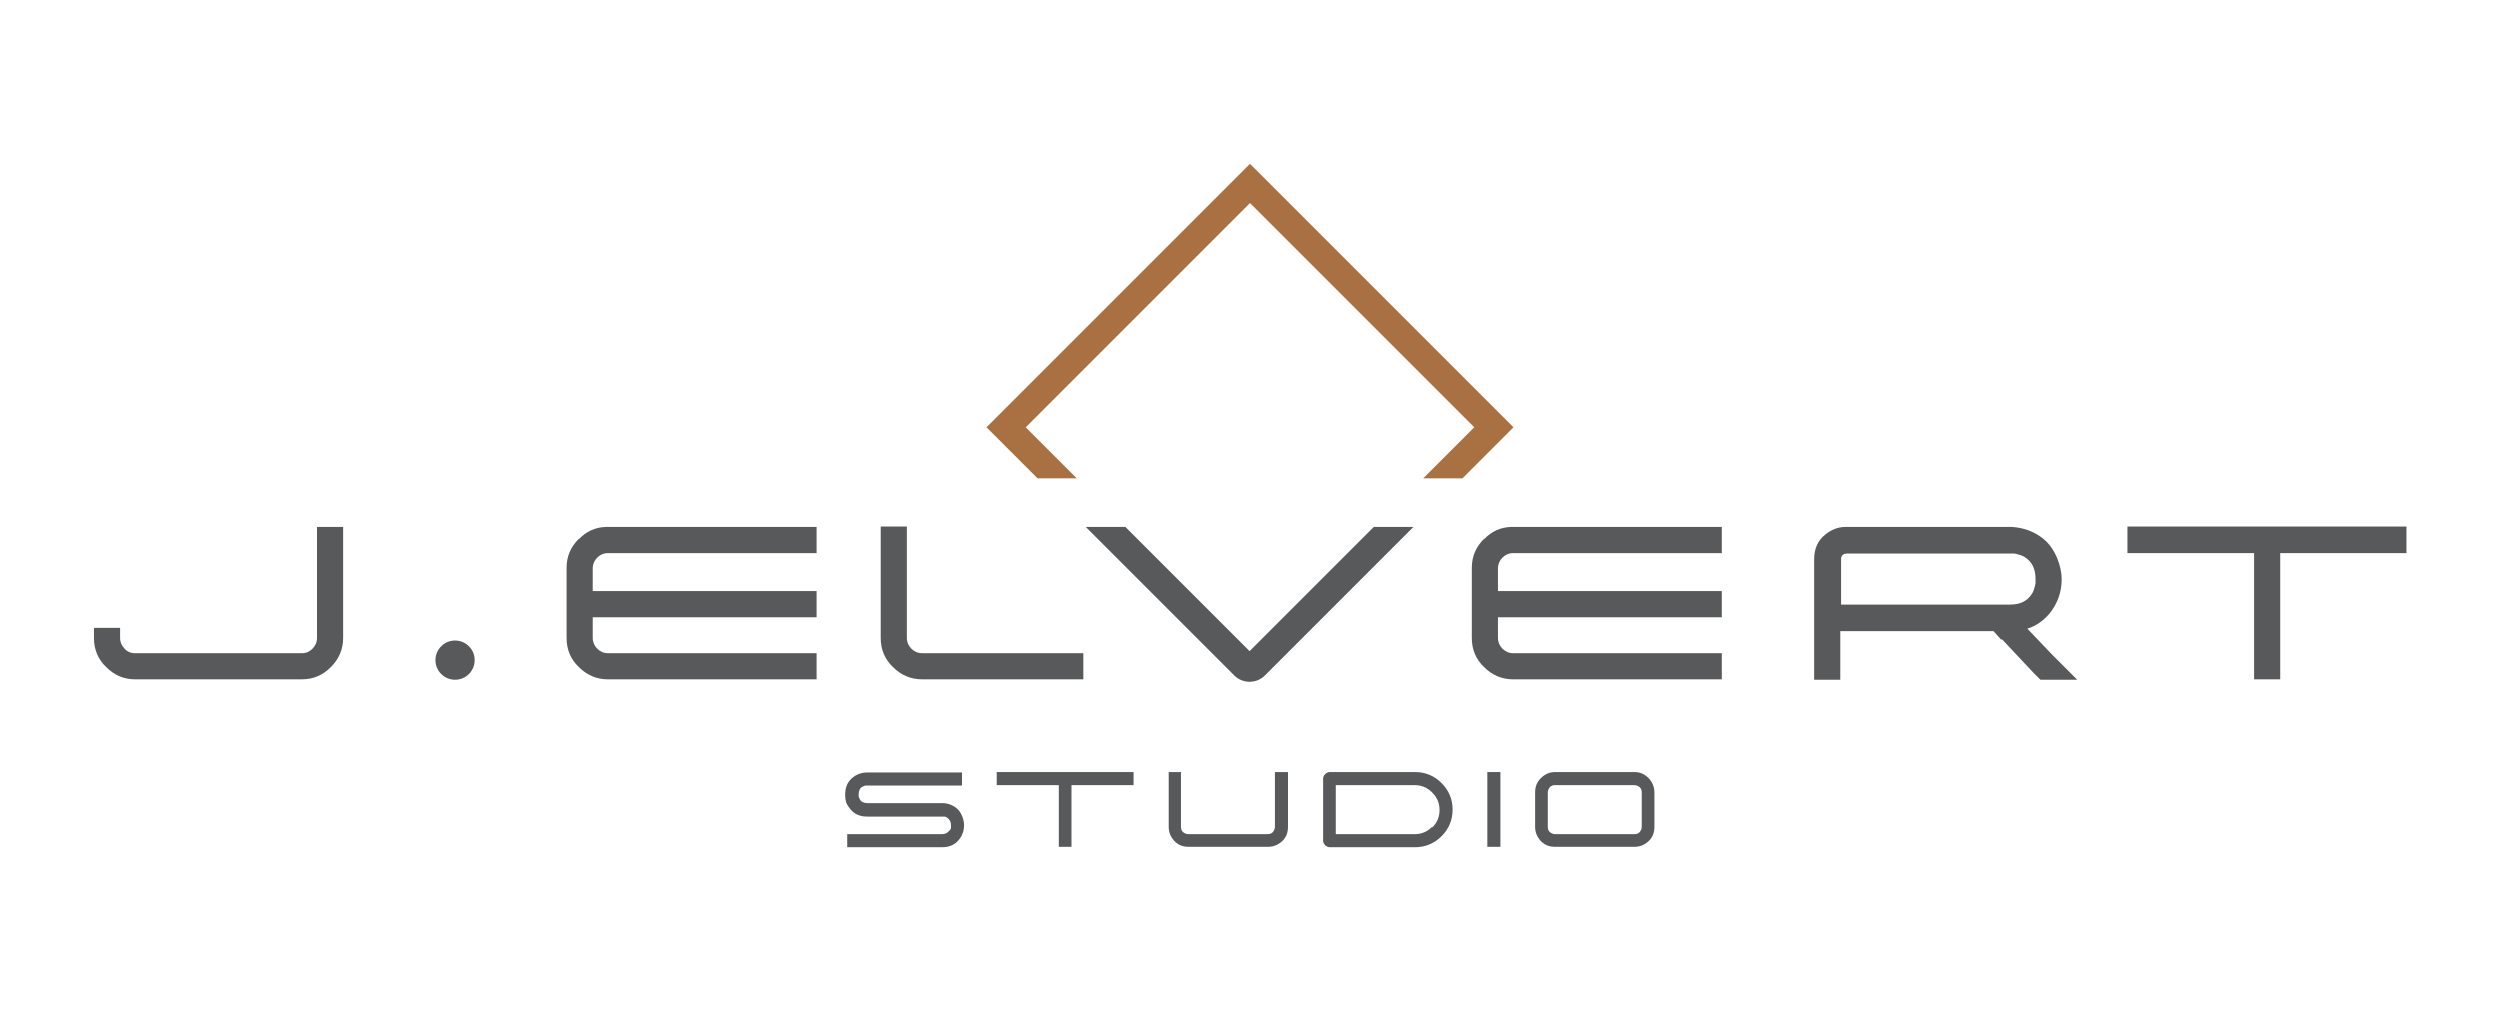 <?xml version="1.0" encoding="UTF-8"?>
<svg id="Layer_1" xmlns="http://www.w3.org/2000/svg" version="1.1" viewBox="0 0 612 247.4">
  <!-- Generator: Adobe Illustrator 29.2.1, SVG Export Plug-In . SVG Version: 2.1.0 Build 116)  -->
  <defs>
    <style>
      .st0 {
        fill: #a97142;
      }

      .st1 {
        fill: #58595b;
      }
    </style>
  </defs>
  <path class="st1" d="M73.9,166.3c2.8,0,5.1-1,7.1-3,2-2,3-4.4,3-7.1v-27.2h-6.4v27.2c0,1-.4,1.9-1.1,2.6-.7.7-1.5,1.1-2.5,1.1h-41c-1,0-1.9-.4-2.5-1.1-.7-.7-1.1-1.6-1.1-2.6v-2.5h-6.4v2.5c0,2.8,1,5.2,3,7.1,2,2,4.3,3,7.1,3h41Z"/>
  <path class="st1" d="M141.7,131.9c-2,2-3,4.3-3,7.1v17.2c0,2.8,1,5.2,3,7.1,2,2,4.4,3,7.1,3h51.1v-6.4h-51.1c-1,0-1.9-.4-2.6-1.1-.7-.7-1.1-1.6-1.1-2.6v-5.1h54.8v-6.4h-54.8v-5.6c0-1,.4-1.9,1.1-2.6.7-.7,1.6-1.1,2.6-1.1h51.1v-6.4h-51.7c-2.5.1-4.7,1.1-6.5,3Z"/>
  <path class="st1" d="M215.6,156.2c0,2.8,1,5.2,3,7.1,2,2,4.4,3,7.1,3h39.5v-6.4h-39.5c-1,0-1.9-.4-2.6-1.1-.7-.7-1.1-1.6-1.1-2.6v-27.3h-6.4v27.3Z"/>
  <path class="st1" d="M363.3,131.9c-2,2-3,4.3-3,7.1v17.2c0,2.8,1,5.2,3,7.1,2,2,4.4,3,7.1,3h51.1v-6.4h-51.1c-1,0-1.9-.4-2.6-1.1-.7-.7-1.1-1.6-1.1-2.6v-5.1h54.8v-6.4h-54.8v-5.6c0-1,.4-1.9,1.1-2.6.7-.7,1.6-1.1,2.6-1.1h51.1v-6.4h-51.7c-2.5.1-4.7,1.1-6.5,3Z"/>
  <path class="st1" d="M490.1,156.5l7.7,8.2,1.7,1.7h9l-6.1-6.1-6.1-6.4c2.2-.7,4-2,5.5-3.8,1.9-2.4,2.9-5.2,2.9-8.3s-1.5-7.5-4.5-9.9c-2.2-1.8-4.8-2.7-7.6-2.9h-40.9c-1.8,0-3.4.7-4.8,1.8-1.9,1.5-2.8,3.5-2.8,6.2v29.4h6.4v-11.9h37.5l1.9,2.1ZM450.7,136.8v-.2c0-.2.1-.3.2-.5.2-.4.7-.6,1.3-.6h39.8c.2,0,.5,0,.7,0,.3,0,.6,0,.9.1.8.2,1.5.4,2.1.8,1.7,1.1,2.6,2.8,2.6,5.3s0,.5,0,.7c0,.3,0,.6-.1.9-.2.8-.4,1.5-.8,2.1-1.1,1.7-2.8,2.6-5.3,2.6h-41.4v-11.2Z"/>
  <polygon class="st1" points="558.2 166.3 558.2 135.4 589.1 135.4 589.1 128.9 520.8 128.9 520.8 135.4 551.8 135.4 551.8 166.3 558.2 166.3"/>
  <g>
    <path class="st1" d="M232.4,203.3c-.4.6-1,.9-1.8.9h-23.2v3.2h23.2c1.8,0,3.2-.6,4.2-1.9.8-1,1.2-2.2,1.2-3.5s-.6-3.2-1.9-4.2c-1-.8-2.2-1.2-3.5-1.2h-18.3c-.8,0-1.5-.3-1.8-.9-.1-.2-.2-.5-.3-.7,0-.2,0-.4,0-.6,0-.8.3-1.5.9-1.8.2-.1.5-.2.7-.3.2,0,.4,0,.6,0h23.1v-3.2h-23.2c-1.3,0-2.5.4-3.5,1.2-1.3,1-1.9,2.4-1.9,4.2s.4,2.5,1.2,3.5c1,1.3,2.4,1.9,4.2,1.9h18.3c.2,0,.4,0,.6,0,.3,0,.5.2.7.3.6.4.9,1,.9,1.8s0,.4,0,.6c0,.3-.2.5-.3.7Z"/>
    <polygon class="st1" points="244 192.2 259.2 192.2 259.2 207.3 262.3 207.3 262.3 192.2 277.5 192.2 277.5 189 244 189 244 192.2"/>
    <path class="st1" d="M286.1,189v13.4c0,1.4.5,2.5,1.4,3.5,1,1,2.1,1.4,3.5,1.4h19.4c1.4,0,2.5-.5,3.5-1.4,1-1,1.4-2.1,1.4-3.5v-13.4h-3.2v13.4c0,.5-.2.9-.5,1.3-.4.4-.8.5-1.3.5h-19.4c-.5,0-.9-.2-1.3-.5-.4-.4-.5-.8-.5-1.3v-13.4h-3.2Z"/>
    <path class="st1" d="M346.4,189h-20.9c-.4,0-.8.2-1.1.5-.3.3-.5.7-.5,1.1v15.2c0,.4.2.8.5,1.1.3.3.7.5,1.1.5h20.9c2.5,0,4.7-.9,6.5-2.7,1.8-1.8,2.7-4,2.7-6.5s-.9-4.7-2.7-6.5c-1.8-1.8-4-2.7-6.5-2.7ZM350.6,202.4c-1.2,1.2-2.6,1.8-4.3,1.8h-19.3v-12h19.3c1.7,0,3.1.6,4.3,1.8,1.2,1.2,1.8,2.6,1.8,4.3s-.6,3.1-1.8,4.3Z"/>
    <rect class="st1" x="364.1" y="189" width="3.2" height="18.3"/>
    <path class="st1" d="M400.1,207.3c1.4,0,2.5-.5,3.5-1.4,1-1,1.4-2.1,1.4-3.5v-8.4c0-1.4-.5-2.5-1.4-3.5-1-1-2.1-1.5-3.5-1.5h-19.4c-1.4,0-2.5.5-3.5,1.5-1,1-1.4,2.1-1.4,3.5v8.4c0,1.4.5,2.5,1.4,3.5,1,1,2.1,1.4,3.5,1.4h19.4ZM378.9,202.4v-8.4c0-.5.2-.9.5-1.3.4-.4.8-.5,1.3-.5h19.4c.5,0,.9.2,1.3.5.4.4.5.8.5,1.3v8.4c0,.5-.2.9-.5,1.3-.4.4-.8.5-1.3.5h-19.4c-.5,0-.9-.2-1.3-.5-.4-.4-.5-.8-.5-1.3Z"/>
  </g>
  <polygon class="st0" points="251.1 104.6 306 49.7 360.9 104.6 348.4 117.1 358 117.1 370.5 104.6 306 40.1 241.5 104.6 254 117.1 263.6 117.1 251.1 104.6"/>
  <path class="st1" d="M306,159.5l-30.5-30.5h-9.7l36.4,36.4c1,1,2.4,1.5,3.7,1.5s2.7-.5,3.7-1.5l36.4-36.4h-9.7l-30.5,30.5Z"/>
  <path class="st1" d="M111.4,166.4c2.7,0,4.8-2.2,4.8-4.8h0c0-2.7-2.2-4.8-4.8-4.8h0c-2.7,0-4.8,2.2-4.8,4.8h0c0,2.7,2.2,4.8,4.8,4.8h0Z"/>
</svg>
